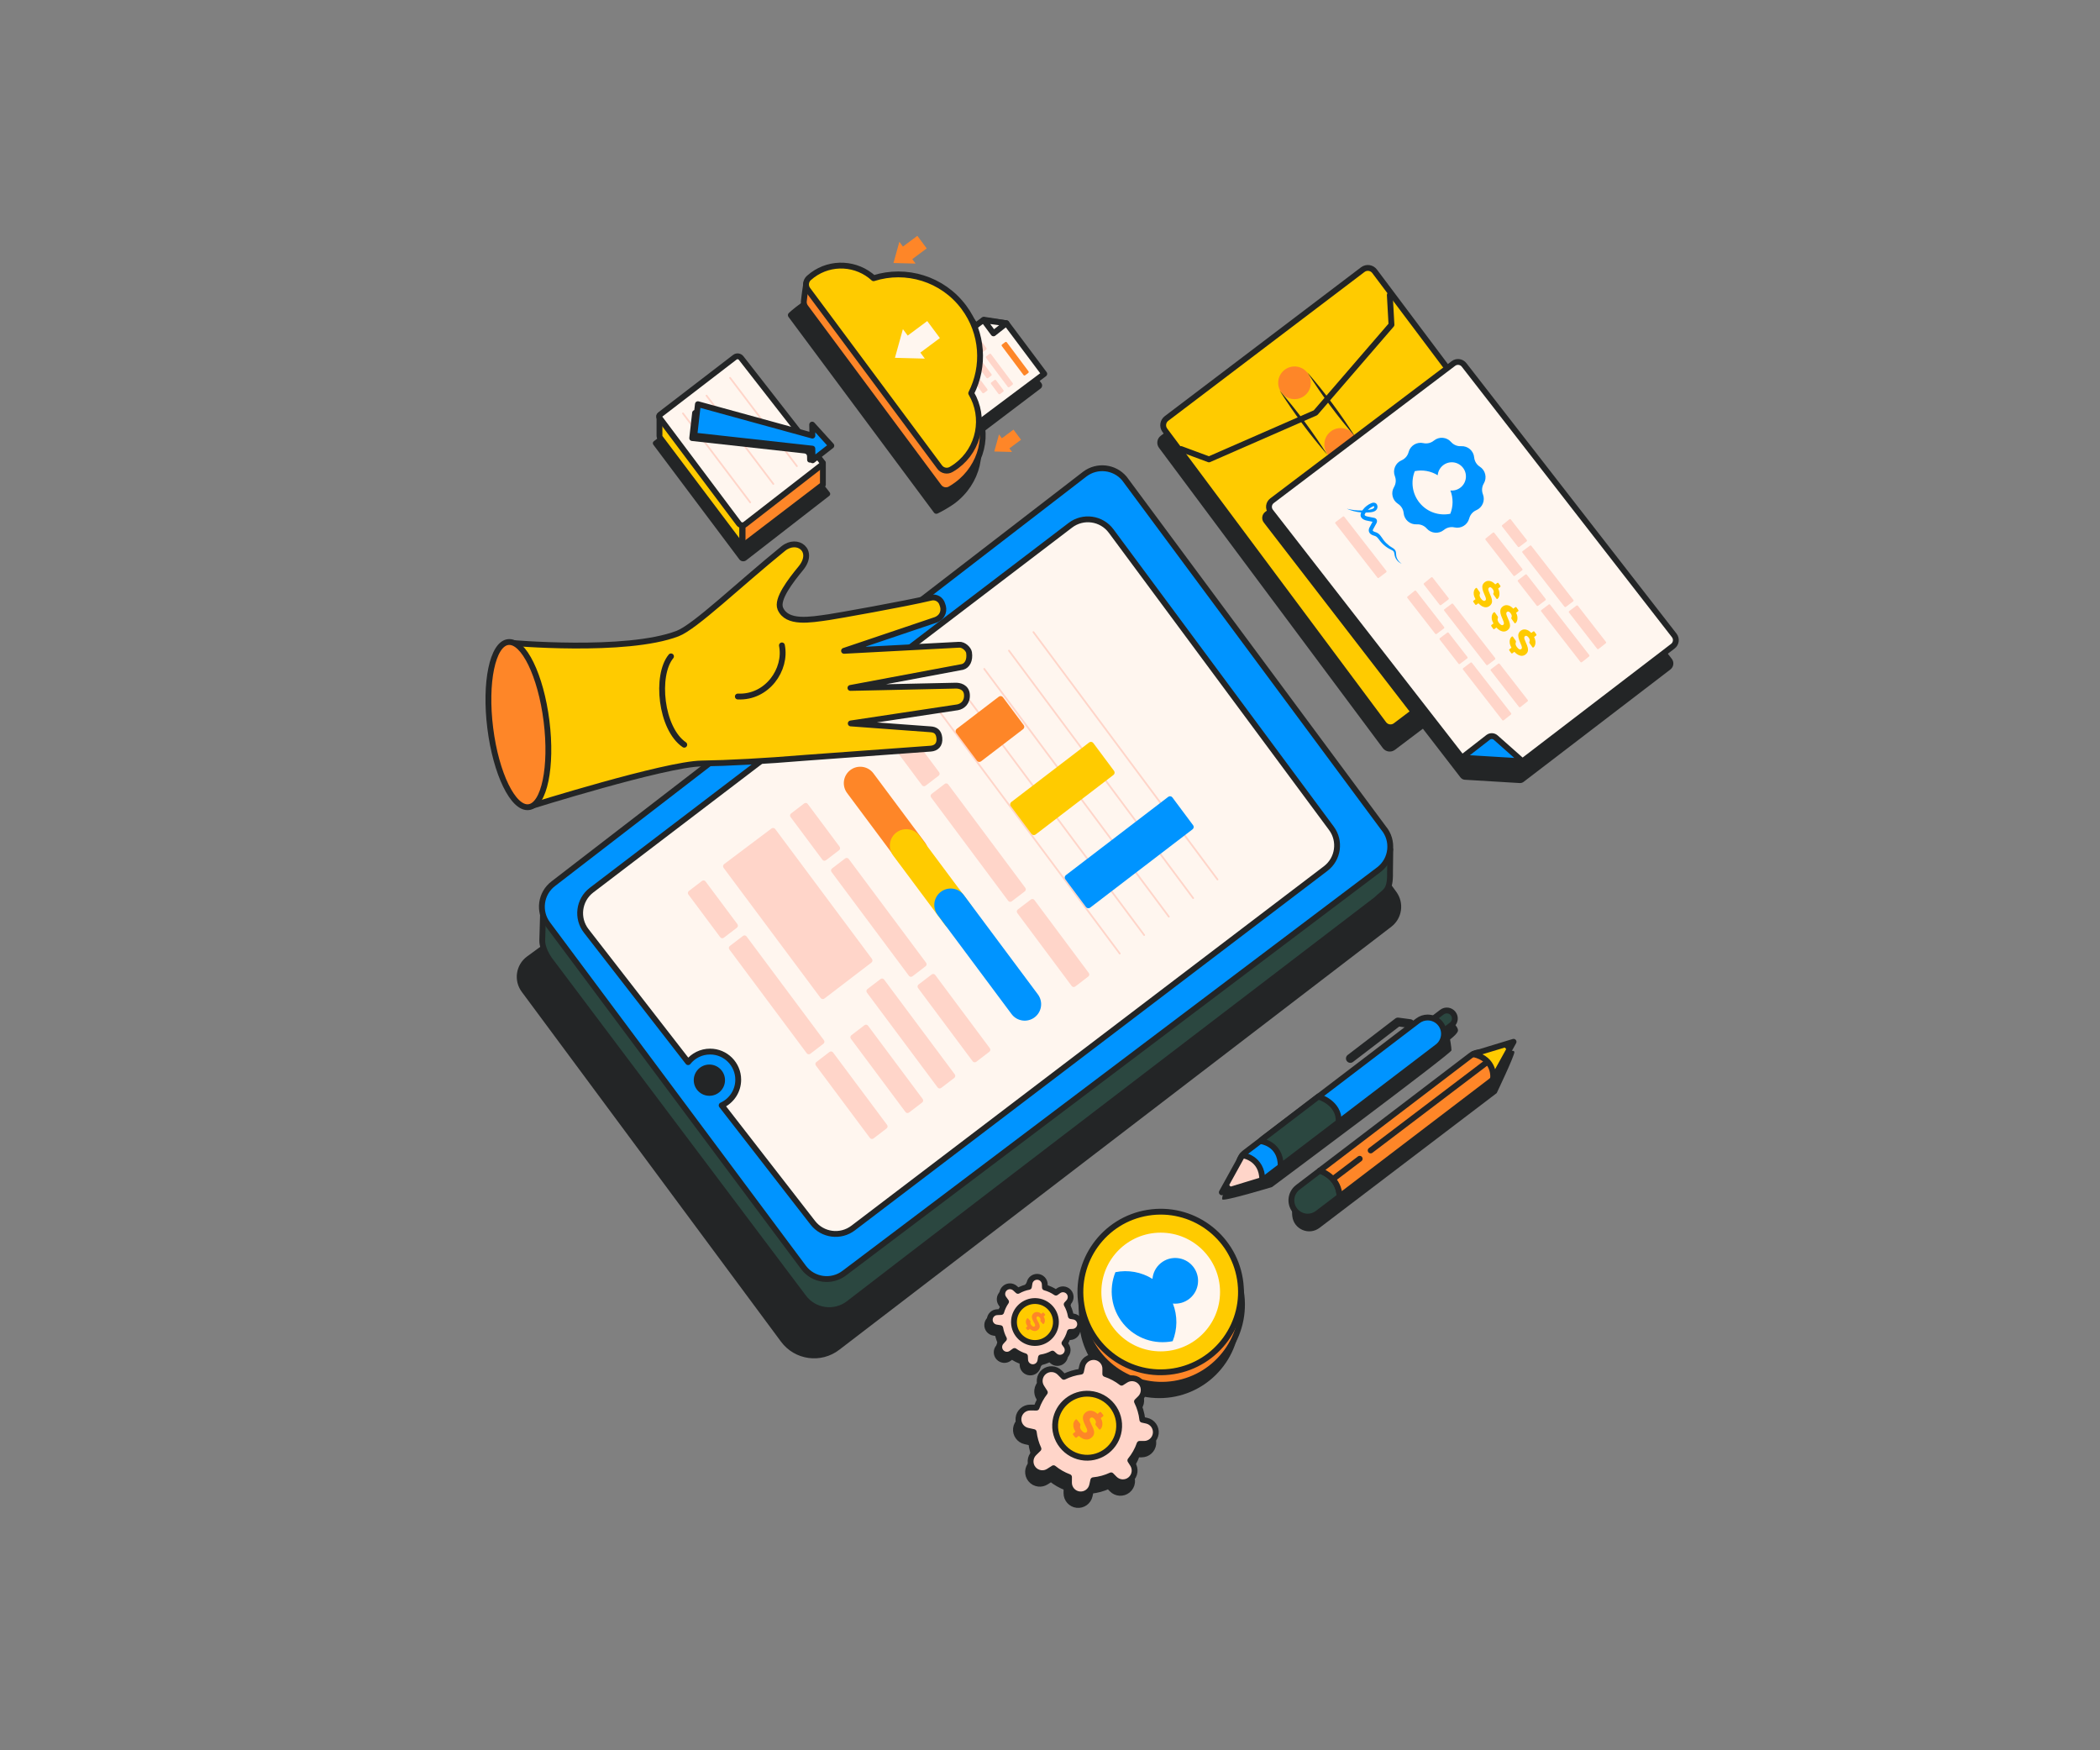 <?xml version="1.0" encoding="utf-8"?>
<svg xmlns="http://www.w3.org/2000/svg" viewBox="0 0 3600 3000">
  <rect x="0" y="0" width="3600" height="3000" fill="#808080" stroke="none"/>
  <defs>
    <symbol id="b" viewBox="0 0 311.01 356.37">
      <g>
        <path d="m302.47,244.15l-142.34,110.45c-3.66,2.84-8.94,2.18-11.78-1.49L.88,156.51c-1.42-1.83-1.09-4.47.74-5.89L140.87,43.69c3.66-2.84,8.94-2.18,11.78,1.49l150.57,193.09c1.42,1.83,1.09,4.47-.74,5.89Z" fill="#232526"/>
        <path d="m290.94,189.51l-29.99-8.86L151.74,40.6c-2.62-3.37-7.48-3.99-10.85-1.37L41.3,115.72l-29.9-8.84v34.93c0,.87.28,1.71.8,2.41l135.59,180.03c2.62,3.37,7.48,3.99,10.85,1.37l130.74-100.54c.98-.76,1.56-1.93,1.56-3.17v-32.41Z" fill="#ffcb00" stroke="#232526" stroke-linecap="round" stroke-linejoin="round" stroke-width="10"/>
        <polygon fill="#fe8628" points="291.54 187.71 291.54 224.91 153.3 330.51 153.3 295.47 291.54 187.71" stroke="#232526" stroke-linecap="round" stroke-linejoin="round" stroke-width="10"/>
        <line fill="#ffcb00" stroke="#232526" stroke-linecap="round" stroke-linejoin="round" stroke-width="10" x1="153.78" x2="153.78" y1="325.59" y2="292.47"/>
        <path d="m289.39,191.27l-131.11,101.74c-3.37,2.62-8.23,2.01-10.85-1.37L11.59,110.54c-1.31-1.69-1-4.12.68-5.42L140.54,6.62c3.37-2.62,8.23-2.01,10.85,1.37l138.69,177.86c1.31,1.69,1,4.12-.68,5.42Z" fill="#fff6ef" stroke="#232526" stroke-linecap="round" stroke-linejoin="round" stroke-width="10"/>
        <line fill="none" stroke="#ffd5c9" stroke-linecap="round" stroke-linejoin="round" stroke-width="3" x1="51.67" x2="166.95" y1="102.87" y2="255.37"/>
        <line fill="none" stroke="#ffd5c9" stroke-linecap="round" stroke-linejoin="round" stroke-width="3" x1="92.04" x2="206.6" y1="72.37" y2="223.77"/>
        <line fill="none" stroke="#ffd5c9" stroke-linecap="round" stroke-linejoin="round" stroke-width="3" x1="132.41" x2="246.97" y1="41.87" y2="193.27"/>
        <path d="m284.74,176.37l-12.58,9.81c-3.07,2.38-7.54.27-7.63-3.62l-.15-6.47c-.05-2.37-1.85-4.32-4.2-4.59l-193.51-21.42c-2.6-.28-4.47-2.63-4.17-5.23l4.98-43.56c.33-2.88,3.15-4.78,5.94-4.02l184.83,50.74c1.3.36,2.61.13,3.65-.5l22.84,28.87Z" fill="#232526"/>
        <polygon fill="#0094ff" points="77.27 87.06 273.52 140.93 273.17 122.03 306.01 158.19 273.91 183.22 273.46 163.21 71.12 140.81 77.27 87.06" stroke="#232526" stroke-linecap="round" stroke-linejoin="round" stroke-width="10"/>
      </g>
    </symbol>
    <symbol id="a" viewBox="0 0 1516.16 1530.68">
      <g>
        <path d="m1454.83,658.39l53.04,72.8c13.77,18.9,10,45.33-8.51,59.63l-946.44,725.11c-31.31,24.19-76.39,17.95-99.95-13.84L8.5,902.43c-14.27-19.25-10.15-46.43,9.18-60.59l116.32-85.18,1312.01-102.43c3.46-.21,6.78,1.35,8.82,4.15Z" fill="#232526"/>
        <path d="m1497,697.67c.67,33.04-8.26,31.7-23.22,46.44-1.47,1.44-688.66,525.8-904.65,692.52-24.19,18.67-58.98,13.98-77.35-10.44L55.6,846.5c-12.21-18.16-11.93-30.07-11.91-32.15l1.71-59.24,738.76-423.79,713.32,327.06-.49,39.29Z" fill="#2b4740" stroke="#232526" stroke-linecap="round" stroke-linejoin="round" stroke-width="10"/>
        <path d="m1041.54,22.53l444.13,598.98c18.38,21.68,14.82,54.35-7.8,71.57l-916.48,691.57c-21.82,16.6-52.97,12.36-69.55-9.47L53.15,786.6c-16.65-21.92-12.27-53.21,9.76-69.71L973.95,14.91c21-15.73,50.62-12.39,67.59,7.62Z" fill="#0094ff" stroke="#232526" stroke-linecap="round" stroke-linejoin="round" stroke-width="10"/>
        <circle cx="330.19" cy="1053.9" fill="#232526" r="26.79"/>
        <path d="m1386.87,691.06l-810.04,616.11c-21.65,16.63-52.66,12.64-69.4-8.92l-156.2-201.18c16.75-7.57,28.4-24.41,28.4-43.98,0-26.63-21.59-48.22-48.22-48.22-15.25,0-28.85,7.08-37.68,18.14l-174.67-224.96c-16.86-21.71-12.85-52.99,8.94-69.75L948.82,102.89c22-16.92,53.58-12.51,70.11,9.78l377.58,509.49c16.11,21.75,11.83,52.4-9.64,68.89Z" fill="#fff6ef" stroke="#232526" stroke-linecap="round" stroke-linejoin="round" stroke-width="10"/>
        <line fill="#ffd5c9" stroke="#ffd5c9" stroke-linecap="round" stroke-linejoin="round" stroke-width="3" x1="717.41" x2="1033.65" y1="412.37" y2="836.84"/>
        <line fill="#ffd5c9" stroke="#ffd5c9" stroke-linecap="round" stroke-linejoin="round" stroke-width="3" x1="759.38" x2="1075.5" y1="380.65" y2="805.11"/>
        <line fill="#ffd5c9" stroke="#ffd5c9" stroke-linecap="round" stroke-linejoin="round" stroke-width="3" x1="801.34" x2="1117.8" y1="348.92" y2="773.61"/>
        <line fill="#ffd5c9" stroke="#ffd5c9" stroke-linecap="round" stroke-linejoin="round" stroke-width="3" x1="843.75" x2="1159.52" y1="317.65" y2="741.85"/>
        <line fill="#ffd5c9" stroke="#ffd5c9" stroke-linecap="round" stroke-linejoin="round" stroke-width="3" x1="885.71" x2="1201.28" y1="285.92" y2="709.94"/>
        <path d="m940.3,709.51l35.58,47.72c1.67,2.23,4.83,2.67,7.05.98l175.57-134.3c2.17-1.66,2.61-4.77.97-6.96l-35.58-47.72c-1.67-2.23-4.83-2.67-7.05-.98l-175.57,134.3c-2.17,1.66-2.61,4.77-.97,6.96Z" fill="#0094ff"/>
        <path d="m600.24,903.78l121.22,162.58c1.44,1.93,4.19,2.32,6.1.85l22.5-17.21c1.88-1.44,2.26-4.13.84-6.03l-121.22-162.58c-1.44-1.93-4.19-2.32-6.1-.85l-22.5,17.21c-1.88,1.44-2.26,4.13-.84,6.03Z" fill="#ffd5c9"/>
        <path d="m512.75,1028.77l92.65,124.19c1.44,1.93,4.19,2.32,6.1.85l22.5-17.21c1.88-1.44,2.26-4.13.84-6.03l-92.65-124.19c-1.44-1.93-4.19-2.32-6.1-.85l-22.5,17.21c-1.88,1.44-2.26,4.13-.84,6.03Z" fill="#ffd5c9"/>
        <path d="m572.73,982.89l93.65,125.6c1.44,1.93,4.19,2.32,6.1.85l22.5-17.21c1.88-1.44,2.26-4.13.84-6.03l-93.65-125.6c-1.44-1.93-4.19-2.32-6.1-.85l-22.5,17.21c-1.88,1.44-2.26,4.13-.84,6.03Z" fill="#ffd5c9"/>
        <path d="m387.79,806.63l-22.5,17.21c-1.88,1.44-2.26,4.13-.84,6.03l132.67,177.93c1.44,1.93,4.19,2.32,6.1.85l22.5-17.21c1.88-1.44,2.26-4.13.84-6.03l-132.67-177.93c-1.44-1.93-4.19-2.32-6.1-.85Z" fill="#ffd5c9"/>
        <path d="m317.52,712.4l-22.5,17.21c-1.88,1.44-2.26,4.13-.84,6.03l54.63,73.26c1.44,1.93,4.19,2.32,6.1.85l22.5-17.21c1.88-1.44,2.26-4.13.84-6.03l-54.63-73.26c-1.44-1.93-4.19-2.32-6.1-.85Z" fill="#ffd5c9"/>
        <path d="m687.89,895.96l93.65,125.6c1.44,1.93,4.19,2.32,6.1.85l22.5-17.21c1.88-1.44,2.26-4.13.84-6.03l-93.65-125.6c-1.44-1.93-4.19-2.32-6.1-.85l-22.5,17.21c-1.88,1.44-2.26,4.13-.84,6.03Z" fill="#ffd5c9"/>
        <path d="m562.93,673.82l-22.5,17.21c-1.88,1.44-2.26,4.13-.84,6.03l132.67,177.93c1.44,1.93,4.19,2.32,6.1.85l22.5-17.21c1.88-1.44,2.26-4.13.84-6.03l-132.67-177.93c-1.44-1.93-4.19-2.32-6.1-.85Z" fill="#ffd5c9"/>
        <path d="m492.67,579.58l-22.5,17.21c-1.88,1.44-2.26,4.13-.84,6.03l54.63,73.26c1.44,1.93,4.19,2.32,6.1.85l22.5-17.21c1.88-1.44,2.26-4.13.84-6.03l-54.63-73.26c-1.44-1.93-4.19-2.32-6.1-.85Z" fill="#ffd5c9"/>
        <path d="m858.03,767.39l93.28,125.11c1.44,1.93,4.17,2.31,6.08.85l22.41-17.14c1.88-1.43,2.25-4.11.84-6l-93.28-125.11c-1.44-1.93-4.17-2.31-6.08-.85l-22.41,17.14c-1.88,1.43-2.25,4.11-.84,6Z" fill="#ffd5c9"/>
        <path d="m733.55,546.11l-22.41,17.14c-1.88,1.43-2.25,4.11-.84,6l132.15,177.24c1.44,1.93,4.17,2.31,6.08.85l22.41-17.14c1.88-1.43,2.25-4.11.84-6l-132.15-177.24c-1.44-1.93-4.17-2.31-6.08-.85Z" fill="#ffd5c9"/>
        <path d="m663.55,452.24l-22.41,17.14c-1.88,1.43-2.25,4.11-.84,6l54.41,72.98c1.44,1.93,4.17,2.31,6.08.85l22.41-17.14c1.88-1.43,2.25-4.11.84-6l-54.41-72.98c-1.44-1.93-4.17-2.31-6.08-.85Z" fill="#ffd5c9"/>
        <path d="m608.84,845.93l-165.74-222.47c-1.54-2.06-4.46-2.47-6.5-.91l-81.14,61.01c-2.01,1.53-2.4,4.4-.9,6.42l166.33,223.08c1.54,2.06,4.46,2.47,6.5.91l80.55-61.61c2.01-1.53,2.4-4.4.9-6.42Z" fill="#ffd5c9"/>
        <path d="m699.63,646.31l-88.22-118.32c-9.45-12.68-27.48-15.09-39.94-5.36h0c-12.06,9.43-14.39,26.76-5.23,39.04l88.22,118.32c9.45,12.68,27.48,15.09,39.94,5.36h0c12.06-9.43,14.39-26.76,5.23-39.04Z" fill="#fe8628"/>
        <path d="m778.56,753.33l-88.22-118.32c-9.45-12.68-27.48-15.09-39.94-5.36h0c-12.06,9.43-14.39,26.76-5.23,39.04l88.22,118.32c9.45,12.68,27.48,15.09,39.94,5.36h0c12.06-9.43,14.39-26.76,5.23-39.04Z" fill="#ffcb00"/>
        <path d="m893.33,906.86l-126.82-170.12c-9.45-12.68-27.48-15.09-39.94-5.36h0c-12.06,9.43-14.39,26.76-5.23,39.04l126.82,170.12c9.45,12.68,27.48,15.09,39.94,5.36h0c12.06-9.43,14.39-26.76,5.23-39.04Z" fill="#0094ff"/>
        <path d="m753.29,458.7l35.58,47.72c1.67,2.23,4.83,2.67,7.05.98l72.13-55.17c2.17-1.66,2.61-4.77.97-6.96l-35.58-47.72c-1.67-2.23-4.83-2.67-7.05-.98l-72.13,55.17c-2.17,1.66-2.61,4.77-.97,6.96Z" fill="#fe8628"/>
        <path d="m1023.89,523.73l-35.58-47.72c-1.67-2.23-4.83-2.67-7.05-.98l-133.49,102.12c-2.17,1.66-2.61,4.77-.97,6.96l35.58,47.72c1.67,2.23,4.83,2.67,7.05.98l133.49-102.11c2.17-1.66,2.61-4.77.97-6.96Z" fill="#ffcb00"/>
      </g>
    </symbol>
    <symbol id="f" viewBox="0 0 893.95 887.96">
      <g>
        <path d="m386.67,828.08L2.98,313.4c-4.96-6.58-3.58-15.95,3.07-20.83L350.03,31.7c6.53-4.79,15.69-3.44,20.56,3.02l385.86,513.99c4.96,6.58,3.59,15.94-3.05,20.82l-346.15,261.56c-6.53,4.8-15.7,3.46-20.58-3.02Z" fill="#232526"/>
        <path d="m388.25,786.65L13,283.3c-4.85-6.44-3.5-15.6,3-20.37L352.41,7.8c6.38-4.68,15.35-3.37,20.11,2.96l377.36,502.68c4.85,6.43,3.51,15.59-2.98,20.36l-338.53,255.8c-6.38,4.7-15.36,3.38-20.13-2.95Z" fill="#ffcb00" stroke="#232526" stroke-linecap="round" stroke-linejoin="round" stroke-width="10"/>
        <polyline fill="#ffcb00" points="398.59 51.38 401.44 102.38 271.56 252.9 271.21 253.3 270.72 253.51 88.58 333.19 40.69 315.42" stroke="#232526" stroke-linecap="round" stroke-linejoin="round" stroke-width="10"/>
        <circle cx="235.26" cy="201.91" fill="#fe8628" r="27.99"/>
        <circle cx="314.38" cy="307.52" fill="#fe8628" r="27.99"/>
        <path d="m291.38,325.2c-29.92-34.51-57.26-71.24-81.64-109.86,29.95,34.49,57.23,71.26,81.64,109.86h0Z" fill="#232526"/>
        <path d="m339.05,294.09c-29.92-34.51-57.26-71.24-81.64-109.86,29.95,34.49,57.23,71.26,81.64,109.86h0Z" fill="#232526"/>
        <path d="m621.24,887.94c2.43.15,4.84-.59,6.77-2.07l251.6-192.61c5.71-4.37,6.76-12.55,2.35-18.22L510.21,193.23c-4.35-5.59-12.38-6.65-18.03-2.38l-307.17,232.33c-5.76,4.35-6.84,12.57-2.41,18.27l337.17,436.89c1.79,2.32,4.49,3.75,7.42,3.93l94.05,5.68Z" fill="#232526"/>
        <path d="m626.04,850.71l257.77-197.34c5.78-4.42,6.85-12.7,2.38-18.45l-360.3-463.69c-4.4-5.66-12.53-6.74-18.25-2.41l-310.99,235.22c-5.83,4.41-6.92,12.73-2.44,18.5l328.14,421.91,103.69,6.26Z" fill="#fff6ef" stroke="#232526" stroke-linecap="round" stroke-linejoin="round" stroke-width="10"/>
        <path d="m626.04,850.71l-45.93-40.69c-3.65-3.24-9.09-3.41-12.95-.42l-44.82,34.85,103.69,6.26Z" fill="#0094ff" stroke="#232526" stroke-linecap="round" stroke-linejoin="round" stroke-width="10"/>
        <path d="m503.61,303.36c4.32,4.92,10.67,7.57,17.21,7.18,11.43-.68,21.34,7.83,22.4,19.23.6,6.52,4.18,12.4,9.7,15.92,9.65,6.17,12.66,18.88,6.82,28.73-3.34,5.63-3.9,12.49-1.51,18.59,4.18,10.66-.85,22.72-11.37,27.25-6.01,2.59-10.5,7.81-12.15,14.15-2.89,11.08-14.04,17.88-25.21,15.36-6.39-1.44-13.08.15-18.14,4.31-8.85,7.27-21.87,6.21-29.43-2.39-4.32-4.92-10.67-7.57-17.21-7.18h0c-11.43.68-21.34-7.83-22.4-19.23-.6-6.52-4.19-12.4-9.7-15.93h0c-9.65-6.17-12.66-18.88-6.82-28.73,3.34-5.63,3.9-12.49,1.51-18.59-4.18-10.66.85-22.72,11.37-27.25h0c6.01-2.59,10.5-7.81,12.15-14.15,2.89-11.08,14.04-17.88,25.21-15.36h0c6.39,1.44,13.08-.15,18.14-4.31,8.85-7.27,21.87-6.21,29.43,2.39Z" fill="#0094ff"/>
        <path d="m441.43,353.34c-7.17,17.83-4.57,38.93,8.59,54.73,13.16,15.8,33.44,22.16,52.27,18.33,5.1-12.68,5.25-27.02.17-39.93,6.24.63,12.72-1.16,17.92-5.49,10.28-8.56,11.67-23.84,3.11-34.12s-23.84-11.68-34.12-3.11c-5.2,4.34-8.13,10.39-8.64,16.64-11.78-7.33-25.91-9.77-39.3-7.04Z" fill="#fff6ef"/>
        <path d="m410.69,502.26c-1.33-3.1-1.19-6.19-1.52-9.53-.57-6.68-7.92-8.34-12.2-12.17-3.32-2.62-6.36-5.58-8.92-8.9-4.83-6.45-6.62-11.89-15.43-14.27-1.17-.39-2.8-1.22-3.25-2.24-.1-.32-.11-.28.02-.8.14-.49.57-1.3,1.13-2.3,1.06-1.91,3.8-6.86,4.8-8.73,2.71-4.35,1.32-9.23-4.09-10.05-2.1-.43-7.58-1.51-9.77-1.94-2.07-.46-4.76-.95-5.95-2.58-.36-.96.33-1.86.96-3.05.26-.46.54-.91.83-1.35,2.39-.03,4.77-.15,7.14-.39,3.48-.28,7.98-.99,10.77-3.9,2.39-2.5,3.01-6.19,1.4-9.41-1.87-3.69-6.49-3.95-9.59-2.48-5.68,2.31-10.63,6.13-14.38,10.99-.38.48-.77.99-1.13,1.52-8.92.33-17.87-.7-26.66-2.93,7.73,3.49,16.16,5.58,24.72,6.31-1.47,3.27-1.77,6.84,1.15,9.91,4.2,4.24,10.67,4.36,15.85,5.63.17.03,1.4.28,2.43.48-1.06,1.97-3.58,6.74-4.58,8.66-2.93,4.68-2.71,9.8,2.24,13.06,2.71,1.95,6.38,2.05,8.99,3.86,3.06,2.3,5.29,6.58,8.12,9.55,3.1,3.48,6.6,6.59,10.47,9.13,1.93,1.27,3.95,2.42,6.01,3.42,2.02.97,3.8,1.83,4.76,3.11,1.01,1.26,1.31,3.34,1.66,5.57.93,6.83,5.92,13.16,12.29,15.47-3.83-2.26-6.72-5.76-8.26-9.68Zm-43.9-87.02c1.15-.71,3.25-1.82,4.36-1.92.26.03.19-.06.43.18.51.85.38,2.18-.29,2.94-1.86,2-4.58,2.33-7.51,2.93-.95.17-1.9.33-2.84.47,1.74-1.77,3.71-3.32,5.85-4.59Zm2.79,23.64s0-.03,0,0h0Z" fill="#0094ff"/>
        <path d="m305.32,443.09l72.05,92.72c.59.76,1.69.91,2.46.33l12.48-9.41c.79-.59.94-1.72.33-2.49l-72.05-92.72c-.59-.76-1.69-.91-2.46-.33l-12.48,9.41c-.79.59-.94,1.72-.33,2.49Z" fill="#ffd5c9"/>
        <path d="m524.46,690.92l12.48-9.41c.77-.58,1.87-.44,2.46.33l67.04,86.28c.59.77.46,1.87-.3,2.47l-12.26,9.69c-.77.61-1.89.47-2.49-.3l-67.26-86.56c-.6-.78-.46-1.9.33-2.49Z" fill="#ffd5c9"/>
        <path d="m497.03,630.14l-12.48,9.41c-.79.59-.94,1.72-.33,2.49l32.12,41.33c.59.76,1.69.91,2.46.33l12.48-9.41c.79-.59.94-1.72.33-2.49l-32.12-41.33c-.59-.76-1.69-.91-2.46-.33Z" fill="#ffd5c9"/>
        <path d="m429.02,568.19l12.16-9.82c.77-.62,1.9-.49,2.5.29l48,61.78c.6.78.46,1.9-.33,2.49l-12.48,9.41c-.77.58-1.87.44-2.46-.33l-47.68-61.36c-.59-.76-.46-1.85.28-2.46Z" fill="#ffd5c9"/>
        <path d="m572.05,692.78l12.48-9.41c.77-.58,1.87-.44,2.46.33l48.04,61.83c.59.77.46,1.87-.3,2.47l-12.27,9.69c-.77.61-1.89.47-2.49-.3l-48.25-62.11c-.6-.78-.46-1.9.33-2.49Z" fill="#ffd5c9"/>
        <path d="m579.19,673.67l-72.05-92.72c-.59-.76-1.69-.91-2.46-.33l-12.48,9.41c-.79.59-.94,1.72-.33,2.49l72.05,92.72c.59.76,1.69.91,2.46.33l12.48-9.41c.79-.59.94-1.72.33-2.49Z" fill="#ffd5c9"/>
        <path d="m457.37,545.29l12.16-9.83c.77-.62,1.9-.49,2.5.29l27.31,35.15c.6.78.46,1.9-.33,2.49l-12.48,9.41c-.77.58-1.86.44-2.46-.33l-26.99-34.73c-.59-.76-.46-1.85.28-2.46Z" fill="#ffd5c9"/>
        <path d="m541.85,577.52c-.27-.38-.38-.79-.31-1.21.07-.42.26-.75.58-.99l3.35-2.5c-1.62-2.9-2.6-5.59-2.94-8.09-.34-2.5-.17-4.69.49-6.57.66-1.88,1.7-3.41,3.12-4.57.25-.19.57-.25.94-.18.37.07.66.26.89.58l4.68,6.58c.35.49.53.92.56,1.3.03.38-.01.77-.12,1.17-.28.64-.46,1.37-.55,2.21-.09.84.02,1.77.34,2.79.31,1.02.9,2.14,1.77,3.36,1.44,2.02,2.81,3.33,4.11,3.93,1.3.6,2.45.53,3.44-.21.73-.55,1.12-1.27,1.18-2.16.05-.89-.18-2.09-.69-3.6-.51-1.51-1.31-3.44-2.39-5.78-1.37-3.03-2.32-5.78-2.83-8.25-.51-2.47-.45-4.69.18-6.65.63-1.96,1.93-3.68,3.91-5.16,2.55-1.91,5.43-2.53,8.64-1.86,3.21.67,6.29,2.59,9.24,5.78l3.35-2.5c.35-.26.72-.35,1.12-.28.4.08.73.31,1,.69l3.09,4.33c.25.35.35.74.32,1.16-.04.43-.23.77-.58,1.04l-3.44,2.57c1.33,2.69,2.08,5.22,2.26,7.6.18,2.38-.05,4.45-.69,6.24-.64,1.78-1.52,3.12-2.64,4.01-.26.19-.56.26-.92.2-.36-.05-.65-.24-.87-.55l-4.91-6.89c-.27-.38-.44-.76-.51-1.14-.07-.37-.04-.77.1-1.2.55-.73.77-1.75.65-3.05-.12-1.3-.67-2.65-1.66-4.04-1.09-1.53-2.19-2.54-3.29-3.02-1.1-.48-2.16-.34-3.18.42-.64.48-1.03,1.13-1.17,1.96-.14.83,0,1.92.43,3.28.43,1.36,1.13,3.14,2.12,5.34,1.71,3.57,2.86,6.64,3.43,9.2.57,2.56.54,4.77-.11,6.64-.65,1.87-1.94,3.53-3.89,4.99-1.88,1.41-3.91,2.13-6.07,2.18-2.17.05-4.35-.52-6.56-1.7-2.21-1.18-4.33-2.9-6.38-5.15l-3.35,2.5c-.32.24-.69.32-1.12.23-.43-.08-.76-.3-1.01-.65l-3.09-4.33Z" fill="#ffcb00"/>
        <path d="m572.68,619.12c-.27-.38-.38-.79-.31-1.21.07-.42.26-.75.58-.99l3.35-2.5c-1.62-2.9-2.6-5.59-2.94-8.09-.34-2.5-.17-4.69.49-6.57.66-1.88,1.7-3.41,3.12-4.57.25-.19.57-.25.94-.18.37.07.66.26.89.58l4.68,6.58c.35.49.53.92.56,1.3.03.38-.01.77-.12,1.17-.28.64-.46,1.37-.55,2.21-.09.84.02,1.77.34,2.79.31,1.02.9,2.14,1.77,3.36,1.44,2.02,2.81,3.33,4.11,3.93,1.3.6,2.45.53,3.44-.21.73-.55,1.12-1.27,1.18-2.16.05-.89-.18-2.09-.69-3.6-.51-1.51-1.31-3.44-2.39-5.78-1.37-3.03-2.32-5.78-2.83-8.25-.51-2.47-.45-4.69.18-6.65.63-1.96,1.93-3.68,3.91-5.16,2.55-1.91,5.43-2.53,8.64-1.86,3.21.67,6.29,2.59,9.24,5.78l3.35-2.5c.35-.26.72-.35,1.12-.28.4.08.73.31,1,.69l3.09,4.33c.25.35.35.74.32,1.16-.04.43-.23.77-.58,1.04l-3.44,2.57c1.33,2.69,2.08,5.22,2.26,7.6.18,2.38-.05,4.45-.69,6.24-.64,1.78-1.52,3.12-2.64,4.01-.26.19-.56.26-.92.2-.36-.05-.65-.24-.87-.55l-4.91-6.89c-.27-.38-.44-.76-.51-1.14-.07-.37-.04-.77.1-1.2.55-.73.77-1.75.65-3.05-.12-1.3-.67-2.65-1.66-4.04-1.09-1.53-2.19-2.54-3.29-3.02-1.1-.48-2.16-.34-3.18.42-.64.48-1.03,1.13-1.17,1.96-.14.83,0,1.92.43,3.28.43,1.36,1.13,3.14,2.12,5.34,1.71,3.57,2.86,6.64,3.43,9.2.57,2.56.54,4.77-.11,6.64-.65,1.87-1.94,3.53-3.89,4.99-1.88,1.41-3.91,2.13-6.07,2.18-2.17.05-4.35-.52-6.56-1.7-2.21-1.18-4.33-2.9-6.38-5.15l-3.35,2.5c-.32.24-.69.32-1.12.23-.43-.08-.76-.3-1.01-.65l-3.09-4.33Z" fill="#ffcb00"/>
        <path d="m603.51,660.72c-.27-.38-.38-.79-.31-1.21.07-.42.26-.75.58-.99l3.35-2.5c-1.62-2.9-2.6-5.59-2.94-8.09-.34-2.5-.17-4.69.49-6.57.66-1.88,1.7-3.41,3.12-4.57.25-.19.57-.25.94-.18.37.07.66.26.89.58l4.68,6.58c.35.49.53.92.56,1.3.03.38-.01.77-.12,1.17-.28.64-.46,1.37-.55,2.21-.09.84.02,1.77.34,2.79.31,1.02.9,2.14,1.77,3.36,1.44,2.02,2.81,3.33,4.11,3.93,1.3.6,2.45.53,3.44-.21.73-.55,1.12-1.27,1.18-2.16.05-.89-.18-2.09-.69-3.6-.51-1.51-1.31-3.44-2.39-5.78-1.37-3.03-2.32-5.78-2.83-8.25-.51-2.47-.45-4.69.18-6.65.63-1.96,1.93-3.68,3.91-5.16,2.55-1.91,5.43-2.53,8.64-1.86,3.21.67,6.29,2.59,9.24,5.78l3.35-2.5c.35-.26.72-.35,1.12-.28.4.08.73.31,1,.69l3.09,4.33c.25.35.35.74.32,1.16-.04.43-.23.77-.58,1.04l-3.44,2.57c1.33,2.69,2.08,5.22,2.26,7.6.18,2.38-.05,4.45-.69,6.24-.64,1.78-1.52,3.12-2.64,4.01-.26.19-.56.26-.92.2-.36-.05-.65-.24-.87-.55l-4.91-6.89c-.27-.38-.44-.76-.51-1.14-.07-.37-.04-.77.1-1.2.55-.73.77-1.75.65-3.05-.12-1.3-.67-2.65-1.66-4.04-1.09-1.53-2.19-2.54-3.29-3.02-1.1-.48-2.16-.34-3.18.42-.64.48-1.03,1.13-1.17,1.96-.14.83,0,1.92.43,3.28.43,1.36,1.13,3.14,2.12,5.34,1.71,3.57,2.86,6.64,3.43,9.2.57,2.56.54,4.77-.11,6.64-.65,1.87-1.94,3.53-3.89,4.99-1.88,1.41-3.91,2.13-6.07,2.18-2.17.05-4.35-.52-6.56-1.7-2.21-1.18-4.33-2.9-6.38-5.15l-3.35,2.5c-.32.24-.69.32-1.12.23-.43-.08-.76-.3-1.01-.65l-3.09-4.33Z" fill="#ffcb00"/>
        <path d="m658.51,591.33l12.48-9.41c.77-.58,1.87-.44,2.46.33l67.04,86.28c.59.77.46,1.87-.3,2.47l-12.26,9.69c-.77.61-1.89.47-2.49-.3l-67.26-86.56c-.6-.78-.46-1.9.33-2.49Z" fill="#ffd5c9"/>
        <path d="m631.07,530.56l-12.48,9.41c-.79.59-.94,1.72-.33,2.49l32.12,41.33c.59.76,1.69.91,2.46.33l12.48-9.41c.79-.59.94-1.72.33-2.49l-32.12-41.33c-.59-.76-1.69-.91-2.46-.33Z" fill="#ffd5c9"/>
        <path d="m563.07,468.6l12.16-9.82c.77-.62,1.9-.49,2.5.29l48,61.78c.6.78.46,1.9-.33,2.49l-12.48,9.41c-.77.58-1.87.44-2.46-.33l-47.68-61.36c-.59-.76-.46-1.85.28-2.46Z" fill="#ffd5c9"/>
        <path d="m706.1,593.2l12.48-9.41c.77-.58,1.87-.44,2.46.33l48.04,61.83c.59.77.46,1.87-.3,2.47l-12.27,9.69c-.77.61-1.89.47-2.49-.3l-48.25-62.11c-.6-.78-.46-1.9.33-2.49Z" fill="#ffd5c9"/>
        <path d="m713.24,574.08l-72.05-92.72c-.59-.76-1.69-.91-2.46-.33l-12.48,9.41c-.79.59-.94,1.72-.33,2.49l72.05,92.72c.59.76,1.69.91,2.46.33l12.48-9.41c.79-.59.94-1.72.33-2.49Z" fill="#ffd5c9"/>
        <path d="m591.42,445.71l12.16-9.83c.77-.62,1.9-.49,2.5.29l27.31,35.15c.6.78.46,1.9-.33,2.49l-12.48,9.41c-.77.58-1.86.44-2.46-.33l-26.99-34.73c-.59-.76-.46-1.85.28-2.46Z" fill="#ffd5c9"/>
      </g>
    </symbol>
    <symbol id="c" viewBox="0 0 834.4 460.53">
      <g>
        <path d="m505.47,115.07c-6.97-16.08,17.64-47.86,35.07-69.07,24.82-30.2-5.87-53.42-30.21-33.69-75.68,61.34-150.95,134.03-180.96,145.54-88.45,33.92-288.94,15.73-288.94,15.73,0,0-22.46,170.84,35.48,280.76,0,0,232.36-72.85,294.53-73.74,43.72-.63,108.77-3.99,177.57-9.77l215.23-15.71c8.93-.65,16.09-6.24,14.8-18.37-1.14-10.81-7.02-14.22-14.98-14.75l-136.89-10.07,183.04-27.63c8.53-1.54,17.22-8.72,16.06-22.2-1.06-12.27-12.39-15.51-20.81-14.91l-178.86,3.88,192.02-36c8.07-2.15,13.37-11.12,11.32-24.73-.81-5.4-8.98-14.04-17.34-13.28l-196.95,10.41,157.59-53.21c12.45-5.32,14.97-16.86,10.87-26.52h0c-2.32-8.36-10.84-13.38-19.27-11.35-44.72,10.73-162.83,31.57-175.14,33.34-32.61,4.69-71.86,11.61-83.25-14.64Z" fill="#ffcb00" stroke="#232526" stroke-linecap="round" stroke-linejoin="round" stroke-width="10"/>
        <path d="m508.16,178.18c8.29,41.11-25.12,89.95-75.58,87.61" fill="none" stroke="#232526" stroke-linecap="round" stroke-linejoin="round" stroke-width="10"/>
        <ellipse cx="56.4" cy="313.94" fill="#fe8628" rx="48.61" ry="142.57" stroke="#232526" stroke-linecap="round" stroke-linejoin="round" stroke-width="10" transform="rotate(-7.14 56.434 314.074)"/>
        <path d="m318,196.99c-26.72,32.37-17.66,123.73,22.74,151.41" fill="#ffcb00" stroke="#232526" stroke-linecap="round" stroke-linejoin="round" stroke-width="10"/>
      </g>
    </symbol>
    <symbol id="d" viewBox="0 0 510.12 383.55">
      <g>
        <path d="m477.35,79.15s28.73-9.11,29.19-3.04c.47,6.07-30.36,70.53-30.36,70.53l-303.65,230.91c-17.94,13.65-43.98,2.71-46.7-19.67-1.23-10.11.08-19.32,6.8-24.16,20.09-14.48,344.72-254.57,344.72-254.57Z" fill="#232526"/>
        <path d="m206.85,323.87l-37.69,28.73c-5.06,3.86-11.02,5.72-16.92,5.72-8.43,0-16.75-3.79-22.26-11-9.35-12.28-6.99-29.82,5.29-39.18l37.63-28.68c9.1,3.22,32.8,14.45,33.95,44.42Z" fill="#2b4740" stroke="#232526" stroke-linecap="round" stroke-linejoin="round" stroke-width="10"/>
        <path d="m465.29,126.91l-258.44,196.96c-1.15-29.96-24.85-41.2-33.95-44.42L431.39,82.44c12.28-9.35,29.82-6.99,39.18,5.29,9.35,12.28,6.99,29.82-5.29,39.18Z" fill="#fe8628" stroke="#232526" stroke-linecap="round" stroke-linejoin="round" stroke-width="10"/>
        <path d="m435.76,79.76l69.36-21.08-35.13,63.52s5.3-33.81-34.23-42.44Z" fill="#ffcb00" stroke="#232526" stroke-linecap="round" stroke-linejoin="round" stroke-width="10"/>
        <path d="m485,64.6s8.8,5.39,9.34,10.78l8.09-14.55-17.43,3.77Z" fill="#232526"/>
        <line fill="none" stroke="#232526" stroke-linecap="round" stroke-linejoin="round" stroke-width="10" x1="241.35" x2="196.78" y1="259.17" y2="292.99"/>
        <line fill="none" stroke="#232526" stroke-linecap="round" stroke-linejoin="round" stroke-width="10" x1="458.88" x2="260.15" y1="94.13" y2="244.91"/>
        <path d="m402.51,26.86s8.62,8.15,7.19,13.42c-1.44,5.27-13.42,14.37-13.42,14.37,0,0,2.4,13.42,2.4,18.69S91.05,307.65,91.05,307.65c0,0-83.85,25.4-85.29,21.08-1.44-4.31,5.27-17.73,5.27-17.73L402.51,26.86Z" fill="#232526"/>
        <path d="m401.67,10.42c-4.61-6.05-13.26-7.22-19.31-2.61l-26.07,19.87c3.88,2.6,17.21,15.86,18.97,20.19l23.8-18.14c6.05-4.61,7.22-13.26,2.61-19.31Z" fill="#2b4740" stroke="#232526" stroke-linecap="round" stroke-linejoin="round" stroke-width="10"/>
        <path d="m374.85,67.22L78.73,292.91c-12.28,9.35-29.82,6.99-39.18-5.29-9.35-12.28-6.99-29.82,5.29-39.18L340.96,22.76c5.06-3.86,11.02-5.72,16.92-5.72,8.43,0,16.75,3.79,22.26,11,9.35,12.28,6.99,29.82-5.29,39.18Z" fill="#0094ff" stroke="#232526" stroke-linecap="round" stroke-linejoin="round" stroke-width="10"/>
        <path d="m74.36,295.59l-69.36,21.08,35.13-63.52s34.15,3.7,34.23,42.44Z" fill="#ffd5c9" stroke="#232526" stroke-linecap="round" stroke-linejoin="round" stroke-width="10"/>
        <path d="m205.33,195.05c-.02.43-.02.85,0,1.27l-94.99,72.39c-4.15,3.16-4.37,2.68-4.37,2.68-.08-38.73-34.23-42.44-34.23-42.44,0,0-.02-1.1,4.7-4.71l94.46-71.99.39.62s34.98,10.06,34.02,42.17Z" fill="#2b4740" stroke="#232526" stroke-linecap="round" stroke-linejoin="round" stroke-width="10"/>
        <path d="m25.12,310.75s-8.8-5.39-9.34-10.78l-8.09,14.55,17.43-3.77Z" fill="#232526"/>
        <polyline fill="none" points="327.64 27.46 306.95 24.71 225.31 87.23" stroke="#232526" stroke-linecap="round" stroke-linejoin="round" stroke-width="15"/>
      </g>
    </symbol>
    <symbol id="e" viewBox="0 0 446.77 512.69">
      <g>
        <path d="m300.05,49.25c-76,0-137.64,61.64-137.64,137.64s61.64,137.64,137.64,137.64,137.64-61.61,137.64-137.64-61.61-137.64-137.64-137.64Z" fill="#232526"/>
        <circle cx="304.12" cy="164.06" fill="#fe8628" r="137.64" stroke="#232526" stroke-linecap="round" stroke-linejoin="round" stroke-width="10" transform="rotate(-9.22 304.016 164.005)"/>
        <circle cx="302.37" cy="142.64" fill="#ffcb00" r="137.64" stroke="#232526" stroke-linecap="round" stroke-linejoin="round" stroke-width="10" transform="rotate(-9.22 302.31 142.585)"/>
        <path d="m302.37,244.39c-56.18,0-101.72-45.57-101.72-101.75s45.53-101.72,101.72-101.72,101.75,45.53,101.75,101.72-45.57,101.75-101.75,101.75Z" fill="#fff6ef"/>
        <path d="m322.88,226.96c-30.45,6.12-63.22-4.25-84.43-29.83-21.22-25.59-25.34-59.7-13.68-88.48,21.66-4.36,44.5-.36,63.51,11.53.84-10.11,5.6-19.88,14.02-26.86,16.65-13.81,41.33-11.5,55.14,5.15,13.81,16.65,11.51,41.34-5.14,55.15-8.43,6.99-18.91,9.85-29,8.81,8.16,20.88,7.87,44.06-.42,64.54Z" fill="#0094ff"/>
        <path d="m274,381.29l-7.38-1.63c-1.22-11.04-4.4-21.57-9.18-31.21l5.54-5.46c7.33-7.23,8.02-18.82,1.6-26.87-3.45-4.32-8.34-6.87-13.48-7.45-4.43-.5-9.05.46-13.07,3.02l-6.99,4.46c-8.27-6.45-17.68-11.55-27.95-14.96l.07-8.8c.07-10.3-7.64-18.98-17.86-20.13-5.11-.58-10.03.82-13.95,3.62-3.92,2.8-6.84,7-7.95,12.02l-2.06,9.3c-10.31,1.35-20.16,4.39-29.23,8.87l-7.03-7.13c-7.22-7.33-18.82-8.02-26.87-1.6-4.32,3.45-6.87,8.34-7.45,13.48-.5,4.43.46,9.05,3.02,13.07l5.67,8.88c-6.03,7.77-10.86,16.54-14.24,26.08l-10.73-.07c-10.29-.07-18.97,7.63-20.13,17.86-.58,5.12.82,10.02,3.62,13.94,2.81,3.92,7.01,6.85,12.02,7.96l10.47,2.32c1.16,10.04,3.92,19.68,8.06,28.59l-7.51,7.39c-7.33,7.23-8.02,18.83-1.6,26.87,3.45,4.32,8.34,6.87,13.49,7.45,4.43.5,9.04-.46,13.06-3.02l8.45-5.39c7.84,6.39,16.77,11.54,26.51,15.15l-.07,9.53c-.07,10.29,7.64,18.97,17.86,20.13,5.11.58,10.03-.82,13.95-3.62,3.92-2.81,6.83-7.01,7.95-12.02l1.9-8.59c10.77-1.03,21.09-3.91,30.59-8.34l5.82,5.9c7.23,7.33,18.82,8.02,26.87,1.6,4.32-3.45,6.88-8.34,7.46-13.49.5-4.43-.47-9.04-3.02-13.06l-4.19-6.57c6.82-8.33,12.26-17.88,15.91-28.37l7.56.05c10.3.08,18.97-7.63,20.13-17.85h0c1.15-10.23-5.59-19.68-15.64-21.91Zm-47.69,16.56c-4.13,28.45-30.01,49.09-58.67,46.78-31.65-2.56-54.51-31.23-49.95-62.65,4.14-28.45,30.03-49.1,58.68-46.78,31.65,2.55,54.51,31.23,49.94,62.65Z" fill="#232526" stroke="#232526" stroke-linecap="round" stroke-linejoin="round" stroke-width="10"/>
        <path d="m230.61,379.77c-4.13,28.45-30.01,49.09-58.67,46.78-31.65-2.56-54.51-31.23-49.95-62.65,4.14-28.45,30.03-49.1,58.68-46.78,31.65,2.55,54.51,31.23,49.94,62.65Z" fill="#ffcb00"/>
        <path d="m152.24,387.42c-.31-.39-.44-.82-.37-1.28.07-.46.28-.84.63-1.12l3.73-3c-1.88-2.99-3.03-5.83-3.46-8.5-.42-2.67-.28-5.06.44-7.15.71-2.1,1.86-3.84,3.44-5.22.28-.23.63-.32,1.05-.27.42.05.75.23,1.01.55l5.4,6.72c.4.5.62.95.66,1.36.04.41,0,.84-.11,1.28-.3.71-.5,1.53-.58,2.44-.08.92.06,1.91.43,2.99.37,1.08,1.05,2.24,2.06,3.48,1.66,2.06,3.23,3.36,4.71,3.89,1.48.53,2.77.36,3.88-.53.82-.66,1.25-1.47,1.29-2.44.04-.97-.24-2.25-.85-3.84-.61-1.59-1.54-3.61-2.8-6.05-1.6-3.16-2.72-6.05-3.34-8.68-.62-2.63-.6-5.04.08-7.22.67-2.18,2.11-4.16,4.32-5.93,2.84-2.29,6.08-3.21,9.72-2.77,3.63.44,7.14,2.26,10.53,5.45l3.73-3c.39-.31.81-.45,1.26-.4.45.05.83.27,1.14.66l3.56,4.42c.29.35.41.77.38,1.23-.03.47-.25.86-.64,1.17l-3.84,3.09c1.55,2.79,2.44,5.47,2.68,8.03.24,2.56.02,4.83-.67,6.81-.69,1.99-1.65,3.51-2.91,4.58-.29.23-.63.33-1.03.3-.4-.03-.73-.2-.99-.52l-5.66-7.04c-.31-.39-.52-.79-.6-1.18-.09-.4-.06-.83.09-1.3.61-.84.84-1.96.68-3.36-.16-1.4-.81-2.81-1.95-4.23-1.26-1.56-2.51-2.56-3.76-2.99-1.25-.43-2.45-.18-3.58.73-.71.57-1.14,1.31-1.29,2.22-.15.91.03,2.08.54,3.51.51,1.43,1.34,3.3,2.48,5.6,2,3.72,3.34,6.94,4.04,9.66.69,2.72.69,5.12,0,7.2-.7,2.08-2.13,3.99-4.3,5.74-2.1,1.69-4.37,2.65-6.81,2.89-2.44.24-4.92-.19-7.43-1.27-2.51-1.08-4.94-2.76-7.29-5.02l-3.73,3c-.35.29-.77.4-1.25.35-.48-.05-.86-.26-1.15-.61l-3.56-4.42Z" fill="#fe8628"/>
        <path d="m278.3,363.21l-7.38-1.63c-1.22-11.04-4.4-21.57-9.18-31.21l5.54-5.46c7.33-7.23,8.02-18.82,1.6-26.87-3.45-4.32-8.34-6.87-13.48-7.45-4.43-.5-9.05.46-13.07,3.02l-6.99,4.46c-8.27-6.45-17.68-11.55-27.95-14.96l.07-8.8c.07-10.3-7.64-18.98-17.86-20.13-5.11-.58-10.03.82-13.95,3.62-3.92,2.8-6.84,7-7.95,12.02l-2.06,9.3c-10.31,1.35-20.16,4.39-29.23,8.87l-7.03-7.13c-7.22-7.33-18.82-8.02-26.87-1.6-4.32,3.45-6.87,8.34-7.45,13.48-.5,4.43.46,9.05,3.02,13.07l5.67,8.88c-6.03,7.77-10.86,16.54-14.24,26.08l-10.73-.07c-10.29-.07-18.97,7.63-20.13,17.86-.58,5.12.82,10.02,3.62,13.94,2.81,3.92,7,6.85,12.02,7.96l10.47,2.32c1.16,10.04,3.92,19.68,8.06,28.59l-7.51,7.39c-7.33,7.23-8.02,18.83-1.6,26.87,3.45,4.32,8.34,6.87,13.49,7.45,4.43.5,9.04-.46,13.06-3.02l8.45-5.39c7.84,6.39,16.77,11.54,26.51,15.15l-.07,9.53c-.07,10.29,7.64,18.98,17.86,20.13,5.11.58,10.03-.82,13.95-3.62,3.92-2.81,6.83-7.01,7.95-12.02l1.9-8.59c10.77-1.03,21.09-3.91,30.59-8.34l5.82,5.9c7.23,7.33,18.82,8.02,26.87,1.6,4.32-3.45,6.88-8.34,7.46-13.49.5-4.43-.47-9.04-3.02-13.06l-4.19-6.57c6.82-8.33,12.26-17.88,15.91-28.37l7.56.05c10.3.08,18.97-7.63,20.13-17.85h0c1.15-10.23-5.59-19.68-15.64-21.91Zm-47.69,16.56c-4.13,28.45-30.01,49.09-58.67,46.78-31.65-2.56-54.51-31.23-49.95-62.65,4.14-28.45,30.03-49.1,58.68-46.78,31.65,2.55,54.51,31.23,49.94,62.65Z" fill="#ffd5c9" stroke="#232526" stroke-linecap="round" stroke-linejoin="round" stroke-width="10"/>
        <path d="m148.88,193.73l-4.89-.8c-1.2-7.17-3.66-13.95-7.14-20.08l3.42-3.77c4.53-5,4.56-12.6.07-17.63-2.41-2.7-5.71-4.19-9.09-4.38-2.92-.17-5.9.63-8.44,2.45l-4.41,3.17c-5.64-3.92-11.99-6.91-18.83-8.77l-.28-5.76c-.33-6.74-5.69-12.13-12.42-12.52-3.36-.19-6.53.9-9,2.87-2.46,1.97-4.22,4.83-4.76,8.15l-1.01,6.16c-6.69,1.26-13.03,3.6-18.8,6.86l-4.86-4.41c-4.99-4.53-12.6-4.56-17.63-.07-2.7,2.41-4.19,5.71-4.38,9.09-.17,2.92.63,5.9,2.45,8.44l4.03,5.6c-3.66,5.3-6.5,11.22-8.36,17.58l-7.02.34c-6.73.33-12.13,5.68-12.52,12.42-.19,3.37.9,6.53,2.87,8.99,1.98,2.46,4.83,4.23,8.15,4.77l6.94,1.14c1.12,6.53,3.28,12.73,6.31,18.41l-4.64,5.11c-4.53,5-4.56,12.61-.07,17.63,2.41,2.7,5.71,4.19,9.09,4.38,2.92.17,5.9-.63,8.43-2.45l5.33-3.83c5.36,3.89,11.39,6.94,17.9,8.95l.3,6.24c.33,6.73,5.69,12.13,12.42,12.52,3.36.19,6.53-.9,9-2.87,2.46-1.98,4.21-4.83,4.76-8.15l.93-5.69c7.01-1.06,13.65-3.32,19.7-6.57l4.02,3.65c5,4.53,12.6,4.56,17.63.07,2.7-2.41,4.2-5.71,4.39-9.09.17-2.92-.64-5.9-2.45-8.43l-2.98-4.15c4.16-5.7,7.37-12.15,9.38-19.14l4.95-.24c6.74-.32,12.13-5.68,12.52-12.41h0c.38-6.74-4.37-12.67-11.03-13.76Zm-30.6,12.57c-1.67,18.76-17.85,33.2-36.68,32.74-20.8-.52-36.8-18.45-34.96-39.17,1.67-18.76,17.85-33.21,36.69-32.73,20.8.51,36.8,18.45,34.95,39.17Z" fill="#232526" stroke="#232526" stroke-linecap="round" stroke-linejoin="round" stroke-width="10"/>
        <path d="m122.65,197.29c-1.67,18.76-17.85,33.2-36.68,32.74-20.8-.52-36.8-18.45-34.96-39.17,1.67-18.76,17.85-33.21,36.69-32.73,20.8.51,36.8,18.45,34.95,39.17Z" fill="#ffcb00"/>
        <path d="m71.61,205.08c-.22-.25-.32-.52-.29-.83.03-.31.15-.56.38-.76l2.34-2.09c-1.33-1.9-2.18-3.71-2.55-5.44-.37-1.73-.35-3.3.04-4.7.4-1.4,1.09-2.57,2.07-3.53.18-.16.4-.23.68-.22.27.02.5.12.68.32l3.76,4.21c.28.31.44.6.47.87.04.27.03.55-.03.84-.18.48-.27,1.02-.3,1.62-.02.6.1,1.25.38,1.94.28.69.77,1.43,1.46,2.21,1.15,1.29,2.23,2.09,3.21,2.39.99.3,1.83.14,2.52-.48.51-.46.76-1,.76-1.64,0-.64-.24-1.46-.69-2.48-.45-1.02-1.13-2.31-2.04-3.86-1.16-2.01-1.98-3.87-2.48-5.57-.5-1.7-.56-3.28-.19-4.73.37-1.45,1.24-2.79,2.62-4.03,1.78-1.59,3.87-2.31,6.26-2.14,2.39.17,4.75,1.24,7.07,3.21l2.34-2.09c.24-.22.51-.32.81-.3.29.02.55.15.77.39l2.48,2.77c.2.22.29.49.29.79,0,.31-.13.57-.38.79l-2.41,2.15c1.11,1.78,1.78,3.5,2.03,5.16.24,1.66.18,3.16-.2,4.48-.38,1.32-.96,2.35-1.75,3.09-.18.16-.4.24-.66.23-.26,0-.49-.11-.67-.31l-3.94-4.41c-.22-.25-.36-.5-.43-.75-.07-.26-.06-.54.02-.86.37-.57.48-1.31.33-2.22-.15-.91-.62-1.81-1.42-2.7-.88-.98-1.73-1.59-2.56-1.83-.83-.24-1.61-.04-2.32.6-.45.4-.7.9-.77,1.5-.07.6.09,1.36.47,2.28.38.92.99,2.11,1.81,3.58,1.43,2.37,2.42,4.43,2.97,6.18.55,1.76.63,3.33.24,4.71-.38,1.39-1.26,2.69-2.62,3.9-1.32,1.18-2.77,1.88-4.36,2.12-1.59.24-3.23.05-4.9-.58-1.68-.62-3.33-1.64-4.94-3.04l-2.34,2.09c-.22.2-.49.29-.81.27-.32-.02-.57-.14-.77-.36l-2.48-2.77Z" fill="#fe8628"/>
        <path d="m153.24,184.72l-4.89-.8c-1.2-7.17-3.66-13.95-7.14-20.09l3.42-3.77c4.53-5,4.56-12.6.07-17.63-2.41-2.7-5.71-4.19-9.09-4.38-2.92-.17-5.9.63-8.44,2.45l-4.41,3.17c-5.64-3.92-11.99-6.91-18.83-8.77l-.28-5.76c-.33-6.74-5.69-12.13-12.42-12.52-3.36-.19-6.53.9-9,2.87-2.46,1.97-4.22,4.83-4.76,8.15l-1.01,6.16c-6.69,1.26-13.03,3.6-18.8,6.86l-4.86-4.41c-4.99-4.53-12.6-4.56-17.63-.07-2.7,2.41-4.19,5.71-4.38,9.09-.17,2.92.63,5.9,2.45,8.44l4.03,5.6c-3.66,5.3-6.5,11.22-8.36,17.58l-7.02.34c-6.73.33-12.13,5.68-12.52,12.42-.19,3.37.9,6.53,2.87,8.99,1.98,2.46,4.83,4.23,8.15,4.77l6.94,1.14c1.12,6.53,3.28,12.73,6.31,18.41l-4.64,5.11c-4.53,5-4.56,12.61-.07,17.63,2.41,2.7,5.71,4.19,9.09,4.38,2.92.17,5.9-.63,8.43-2.45l5.33-3.83c5.36,3.89,11.39,6.94,17.9,8.95l.3,6.24c.33,6.73,5.69,12.13,12.42,12.52,3.36.19,6.53-.9,9-2.87,2.46-1.98,4.21-4.83,4.76-8.15l.93-5.69c7.01-1.06,13.65-3.32,19.7-6.57l4.02,3.65c5,4.53,12.6,4.56,17.63.07,2.7-2.41,4.2-5.71,4.39-9.09.17-2.92-.64-5.9-2.45-8.43l-2.98-4.15c4.16-5.7,7.37-12.15,9.38-19.14l4.95-.24c6.74-.33,12.13-5.68,12.52-12.41h0c.38-6.74-4.37-12.67-11.03-13.76Zm-30.6,12.57c-1.67,18.76-17.85,33.2-36.68,32.74-20.8-.52-36.8-18.45-34.96-39.17,1.67-18.76,17.85-33.21,36.69-32.73,20.8.51,36.8,18.45,34.95,39.17Z" fill="#ffd5c9" stroke="#232526" stroke-linecap="round" stroke-linejoin="round" stroke-width="10"/>
      </g>
    </symbol>
    <symbol id="g" viewBox="0 0 444.5 476.46">
      <g>
        <path d="m434.54,252.53l-61.02-81.52-49.15,2.74-9.44,7.06c-3.59-7.53-7.95-14.79-13.08-21.7-36.72-49.38-102.35-65.74-161.61-45.32-29.15-25.89-75.56-27.32-110.63-1.25-5.34,3.97-15.57,11.57-21.63,17.37-1.82,1.74-2.04,4.56-.54,6.58l236.63,318.23c1.43,1.92,4.02,2.57,6.17,1.53,8.49-4.12,20.97-11.45,27.34-16.19,31.15-23.16,46.46-59.2,43.15-93.15l112.51-85.23c2.88-2.18,3.45-6.27,1.29-9.16Z" fill="#232526"/>
        <polygon fill="#fe8628" points="384.29 370.46 353.81 369.64 361.92 340.38 366.83 346.98 386.75 332.17 399.65 349.52 379.73 364.33 384.29 370.46"/>
        <polygon fill="#fe8628" points="218.89 47.59 181.01 46.58 191.09 10.21 197.19 18.41 221.95 0 237.98 21.56 213.23 39.97 218.89 47.59"/>
        <path d="m318.8,322.37c25.51,43.84,11.88,102.95-33.18,136.46-6.76,5.02-20.05,12.82-29,17.14-2.16,1.04-4.74.39-6.17-1.53L.99,138.95c-1.5-2.02-1.27-4.83.54-6.58,6.35-6.13,17.27-14.23,22.94-18.46,36.93-27.46,85.81-25.96,116.51,1.31,62.4-21.49,131.53-4.26,170.2,47.73,34.63,46.57,35.51,108.5,7.62,159.41Z" fill="#232526"/>
        <path d="m289.82,426.55c-3.76,2.8-7.64,5.32-11.59,7.58-6.53,3.73-14.84,1.88-19.33-4.16L30.22,122.26c-2.05-2.76-3.09-6.14-2.95-9.57,1.3-12.89,4.3-31.49,4.3-31.49,0,0,92.74-6.52,121.88,19.28,59.61-20.73,125.45-4.66,162.09,44.61,32.82,44.13,33.37,103.02,6.55,151.56,24.12,41.57,10.86,97.84-32.27,129.91Z" fill="#fe8628" stroke="#232526" stroke-linecap="round" stroke-linejoin="round" stroke-width="10"/>
        <polygon fill="#fff6ef" points="308.82 334.36 227.05 225.12 335.77 143.74 374.57 149.81 439.5 236.55 308.82 334.36" stroke="#232526" stroke-linecap="round" stroke-linejoin="round" stroke-width="10"/>
        <polygon fill="#fff6ef" points="335.8 144.7 352.48 167.2 374.57 149.81 335.8 144.7" stroke="#232526" stroke-linecap="round" stroke-linejoin="round" stroke-width="10"/>
        <path d="m403.93,238.59l-37.13-49.6c-.66-.88-.48-2.14.4-2.8l5.33-3.99c.88-.66,2.14-.48,2.8.4l37.13,49.6c.66.88.48,2.14-.4,2.8l-5.33,3.99c-.88.66-2.14.48-2.8-.4Z" fill="#fe8628"/>
        <path d="m376.89,258.83l-37.13-49.6c-.66-.88-.48-2.14.4-2.8l5.33-3.99c.88-.66,2.14-.48,2.8.4l37.13,49.6c.66.88.48,2.14-.4,2.8l-5.33,3.99c-.88.66-2.14.48-2.8-.4Z" fill="#ffd5c9"/>
        <path d="m333.32,269.08l-37.13-49.6c-.66-.88-.48-2.14.4-2.8l5.33-3.99c.88-.66,2.14-.48,2.8.4l37.13,49.6c.66.88.48,2.14-.4,2.8l-5.33,3.99c-.88.66-2.14.48-2.8-.4Z" fill="#ffd5c9"/>
        <path d="m331.8,198.58l-12.54-16.76c-.66-.88-.48-2.14.4-2.8l5.33-3.99c.88-.66,2.14-.48,2.8.4l12.54,16.76c.66.88.48,2.14-.4,2.8l-5.33,3.99c-.88.66-2.14.48-2.8-.4Z" fill="#ffd5c9"/>
        <path d="m303.29,193.77l37.13,49.6c.66.88,1.92,1.06,2.8.4l5.33-3.99c.88-.66,1.06-1.92.4-2.8l-37.13-49.6c-.66-.88-1.92-1.06-2.8-.4l-5.33,3.99c-.88.66-1.06,1.92-.4,2.8Z" fill="#ffd5c9"/>
        <path d="m348.38,254.02l12.54,16.76c.66.88,1.92,1.06,2.8.4l5.33-3.99c.88-.66,1.06-1.92.4-2.8l-12.54-16.76c-.66-.88-1.92-1.06-2.8-.4l-5.33,3.99c-.88.66-1.06,1.92-.4,2.8Z" fill="#ffd5c9"/>
        <path d="m289.2,394.31c-3.07,2.28-6.23,4.35-9.46,6.2-6.59,3.78-14.97,2.03-19.51-4.07L34.06,92.28c-4.59-6.17-3.81-14.87,1.9-20.02,1.91-1.72,3.92-3.36,6.02-4.93,32.27-24,76.33-20.89,104.92,5.32,55.41-17.61,118.24.7,154.88,49.97,32.82,44.13,35.79,101.22,12.48,147.14,24.5,41.29,14.32,95.27-25.06,124.55Z" fill="#ffcb00" stroke="#232526" stroke-linecap="round" stroke-linejoin="round" stroke-width="10"/>
        <polygon fill="#fff6ef" points="234.75 210.45 183.52 209.08 197.16 159.89 205.4 170.98 238.89 146.08 260.57 175.24 227.09 200.14 234.75 210.45"/>
      </g>
    </symbol>
  </defs>
  <g>
    <use height="1530.68" href="#a" transform="translate(885.89 797.54)" width="1516.16"/>
  </g>
  <g>
    <use height="356.37" href="#b" transform="translate(1119.14 605.73)" width="311.01"/>
  </g>
  <g>
    <use height="460.53" href="#c" transform="translate(832.28 928.05)" width="834.4"/>
  </g>
  <g>
    <use height="383.55" href="#d" transform="translate(2089.56 1726.97)" width="510.12"/>
  </g>
  <g>
    <use height="512.69" href="#e" transform="translate(1687.38 2071.87)" width="446.77"/>
  </g>
  <g>
    <use height="887.96" href="#f" transform="translate(1983.93 454.22)" width="893.95"/>
  </g>
  <g>
    <use height="476.46" href="#g" transform="translate(1350.67 404.21)" width="444.5"/>
  </g>
</svg>